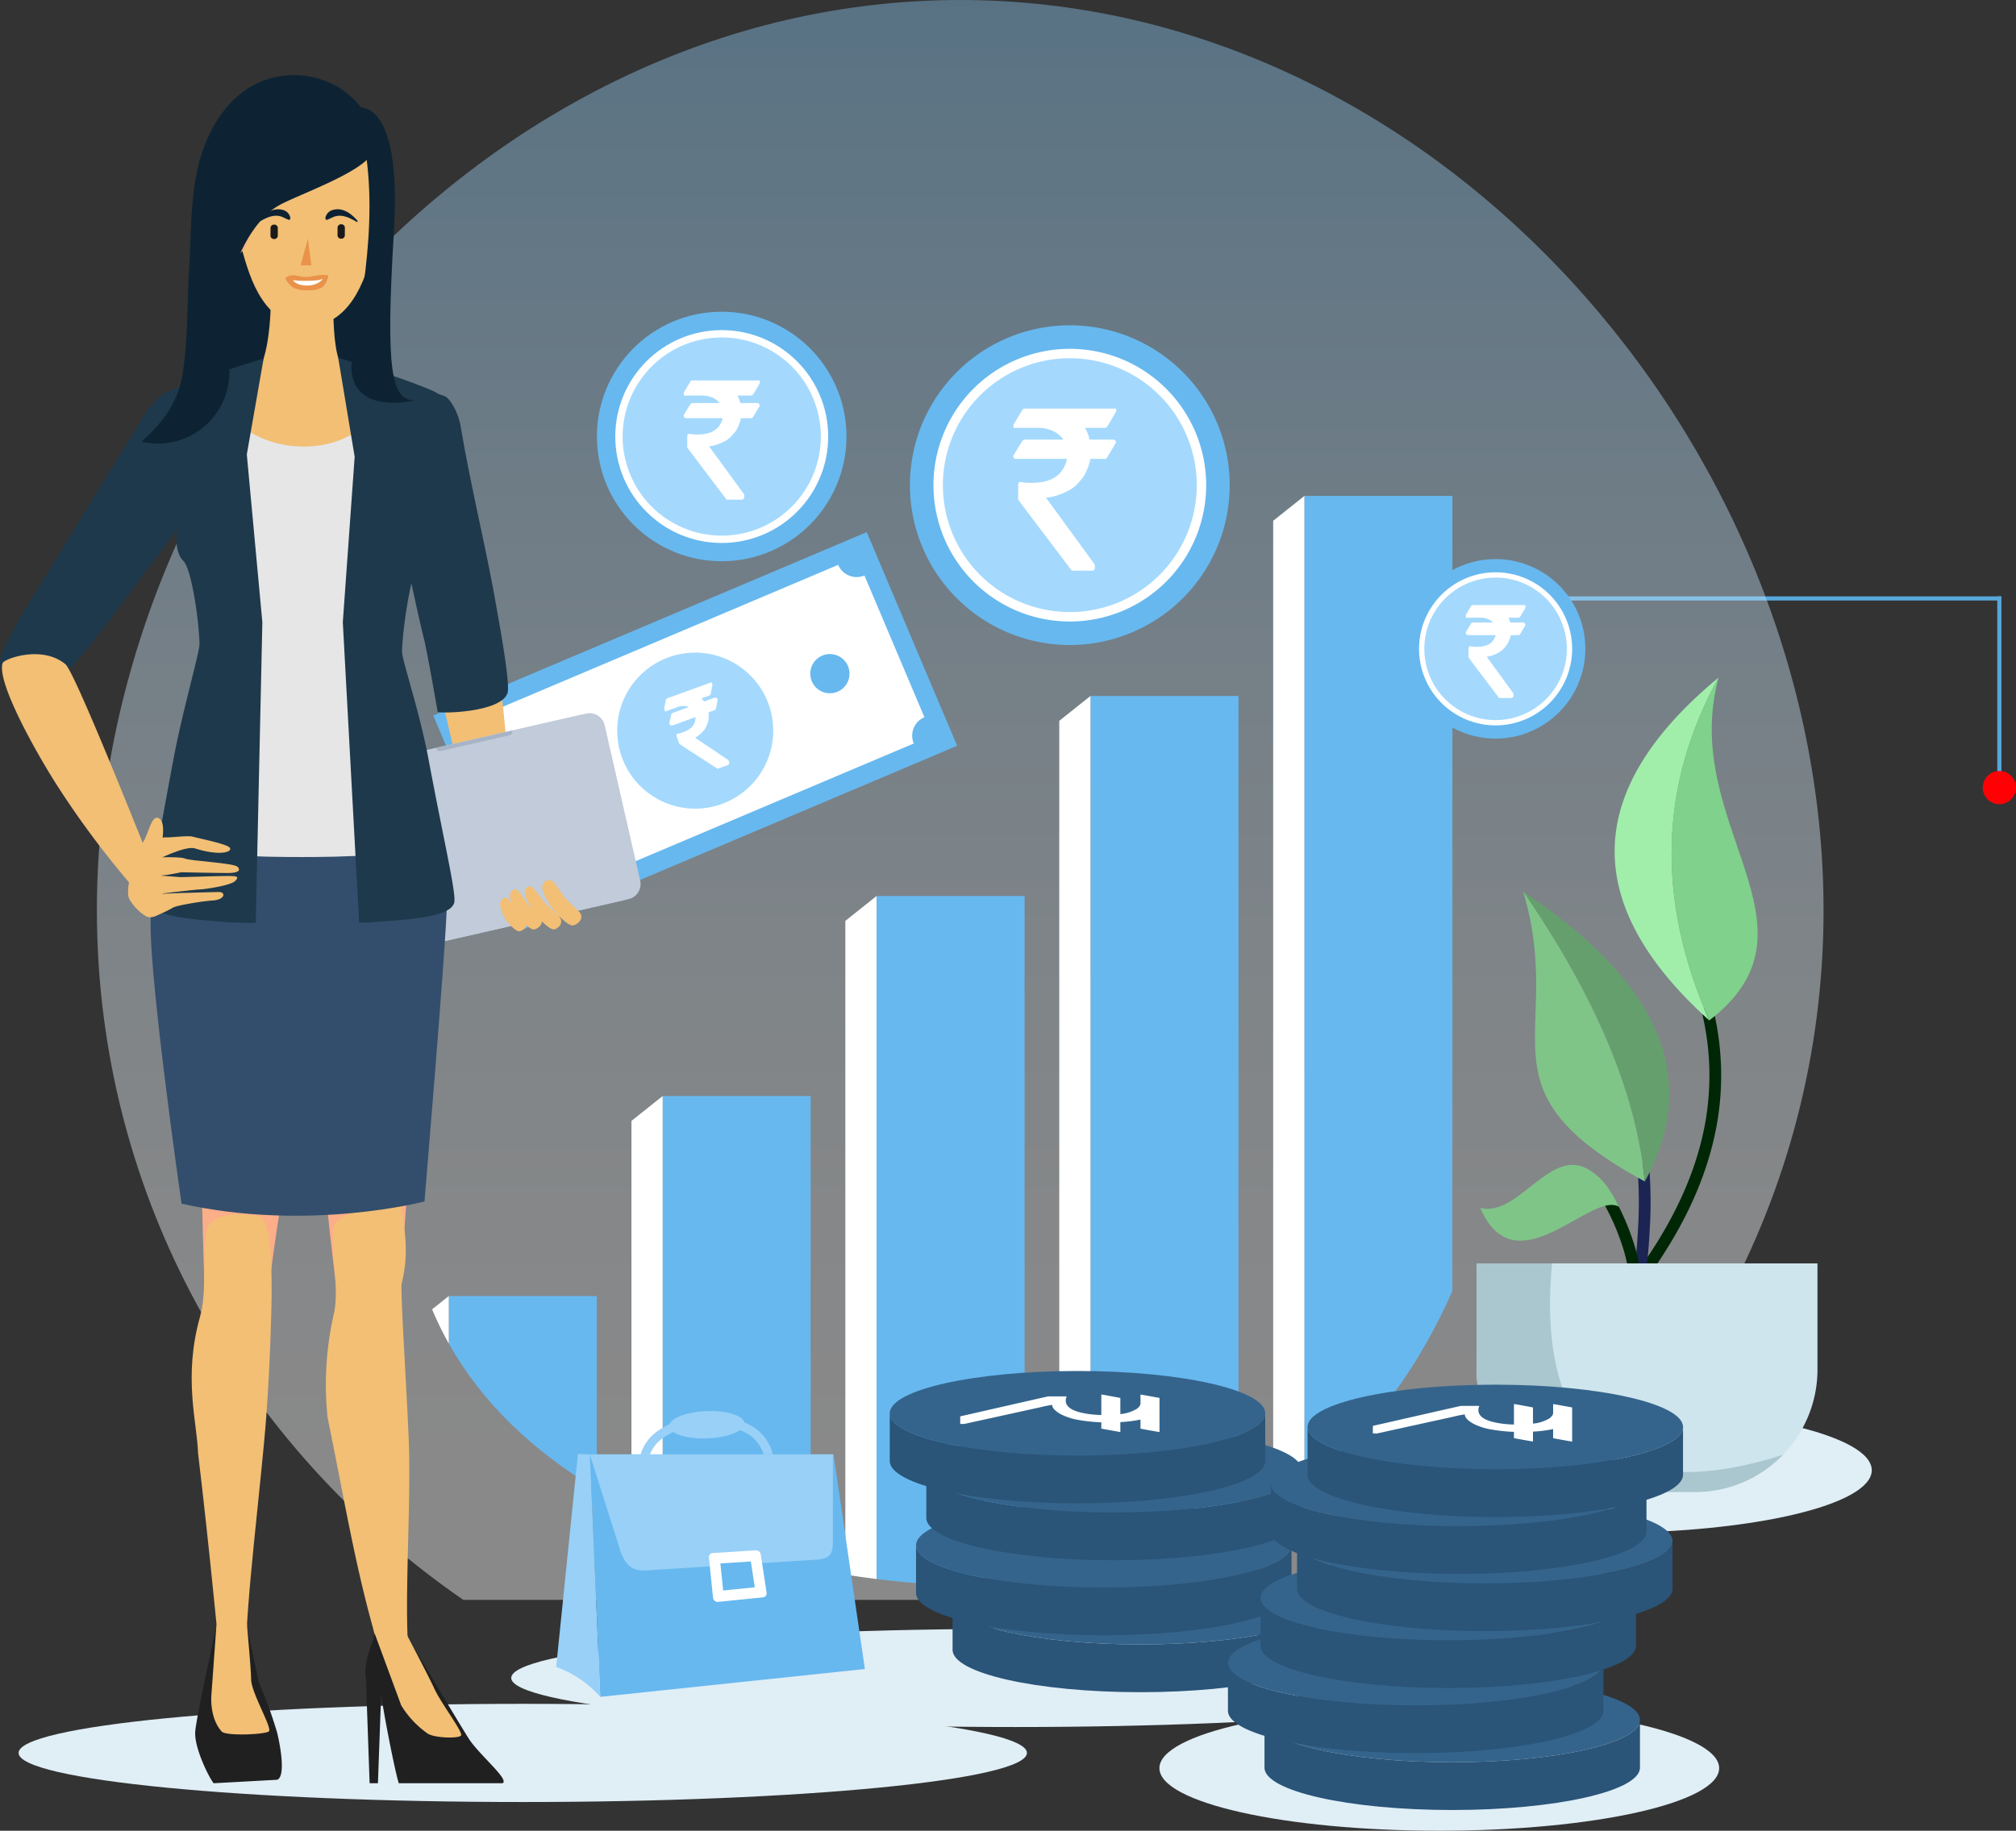 <svg xmlns="http://www.w3.org/2000/svg" xmlns:xlink="http://www.w3.org/1999/xlink" width="484.918" height="440.434" viewBox="0 0 484.918 440.434">
  <rect x="0" y="0" width="484.918" height="440.434" fill="#333333" stroke="none"/>
  <defs>
    <linearGradient id="linear-gradient" x1="0.5" y1="0.923" x2="0.5" y2="-0.187" gradientUnits="objectBoundingBox">
      <stop offset="0" stop-color="#fff"/>
      <stop offset="0.126" stop-color="#f8fbfe"/>
      <stop offset="0.305" stop-color="#e5f3fc"/>
      <stop offset="0.516" stop-color="#c6e4f9"/>
      <stop offset="0.752" stop-color="#9bd0f4"/>
      <stop offset="1" stop-color="#67b8ef"/>
    </linearGradient>
    <clipPath id="clip-path">
      <rect id="Rectangle_3314" data-name="Rectangle 3314" width="154.082" height="410.942" fill="none"/>
    </clipPath>
  </defs>
  <g id="banner05-img" transform="translate(-610.082 -239.527)">
    <line id="Line_149" data-name="Line 149" x2="105" transform="translate(986.5 383.5)" fill="none" stroke="#57a7da" stroke-width="1"/>
    <line id="Line_150" data-name="Line 150" y2="46" transform="translate(1091 383)" fill="none" stroke="#57a7da" stroke-width="1"/>
    <circle id="Ellipse_434" data-name="Ellipse 434" cx="4" cy="4" r="4" transform="translate(1087 425)" fill="#ff0005"/>
    <g id="Group_9382" data-name="Group 9382" transform="translate(-917.995 -96.758)">
      <g id="Group_9291" data-name="Group 9291" transform="translate(1551.382 336.285)">
        <path id="Path_19466" data-name="Path 19466" d="M374.262,517.889H613.339c53.284-36.733,88.123-97.309,88.123-165.874C701.462,239.951,608.489,133,493.8,133S286.139,239.951,286.139,352.015C286.139,420.58,320.978,481.156,374.262,517.889Z" transform="translate(-286.139 -133)" opacity="0.42" fill="url(#linear-gradient)"/>
      </g>
      <g id="Group_9293" data-name="Group 9293" transform="translate(1806.957 746.611)">
        <path id="Path_19532" data-name="Path 19532" d="M2242.844,1180.341c37.178,0,67.319,6.74,67.319,15.055s-30.14,15.053-67.319,15.053-67.32-6.74-67.32-15.053S2205.665,1180.341,2242.844,1180.341Z" transform="translate(-2175.525 -1180.341)" fill="#e0eef6" fill-rule="evenodd"/>
      </g>
      <g id="Group_9295" data-name="Group 9295" transform="translate(1651.047 728.151)">
        <path id="Path_19534" data-name="Path 19534" d="M1914.526,1135.081c66.975,0,121.269,5.287,121.269,11.81S1981.5,1158.7,1914.526,1158.7s-121.269-5.289-121.269-11.809S1847.552,1135.081,1914.526,1135.081Z" transform="translate(-1793.257 -1135.081)" fill="#e0eef6" fill-rule="evenodd"/>
      </g>
      <g id="Group_9296" data-name="Group 9296" transform="translate(1841.83 455.59)">
        <path id="Path_19535" data-name="Path 19535" d="M2261.027,466.8h35.6V658.071c-7.454,16.947-18.921,34.046-35.6,47.228Z" transform="translate(-2261.027 -466.8)" fill="#67b8ef" fill-rule="evenodd"/>
      </g>
      <g id="Group_9297" data-name="Group 9297" transform="translate(1834.32 455.59)">
        <path id="Path_19536" data-name="Path 19536" d="M2242.615,472.787l7.51-5.987V705.3q-3.591,2.839-7.51,5.419Z" transform="translate(-2242.615 -466.8)" fill="#fff" fill-rule="evenodd"/>
      </g>
      <g id="Group_9298" data-name="Group 9298" transform="translate(1790.378 503.714)">
        <path id="Path_19537" data-name="Path 19537" d="M2134.875,584.795h35.6v200.74a113.273,113.273,0,0,1-35.6,11.776Z" transform="translate(-2134.875 -584.795)" fill="#67b8ef" fill-rule="evenodd"/>
      </g>
      <g id="Group_9299" data-name="Group 9299" transform="translate(1782.867 503.714)">
        <path id="Path_19538" data-name="Path 19538" d="M2116.458,590.782l7.511-5.987V797.311q-3.672.588-7.511.981Z" transform="translate(-2116.458 -584.795)" fill="#fff" fill-rule="evenodd"/>
      </g>
      <g id="Group_9300" data-name="Group 9300" transform="translate(1738.924 551.84)">
        <path id="Path_19539" data-name="Path 19539" d="M2008.718,702.791h35.605V868.757c-2.079.087-4.182.146-6.33.146a237.646,237.646,0,0,1-29.275-1.785Z" transform="translate(-2008.718 -702.791)" fill="#67b8ef" fill-rule="evenodd"/>
      </g>
      <g id="Group_9301" data-name="Group 9301" transform="translate(1731.414 551.84)">
        <path id="Path_19540" data-name="Path 19540" d="M1990.3,708.778l7.511-5.987V867.117q-3.787-.469-7.511-1.062Z" transform="translate(-1990.303 -702.791)" fill="#fff" fill-rule="evenodd"/>
      </g>
      <g id="Group_9302" data-name="Group 9302" transform="translate(1687.472 599.964)">
        <path id="Path_19541" data-name="Path 19541" d="M1882.565,820.786h35.6V934.421a177.7,177.7,0,0,1-35.6-10.958Z" transform="translate(-1882.565 -820.786)" fill="#67b8ef" fill-rule="evenodd"/>
      </g>
      <g id="Group_9303" data-name="Group 9303" transform="translate(1679.961 599.964)">
        <path id="Path_19542" data-name="Path 19542" d="M1864.148,826.772l7.511-5.986V923.463q-3.843-1.664-7.511-3.506Z" transform="translate(-1864.148 -820.786)" fill="#fff" fill-rule="evenodd"/>
      </g>
      <g id="Group_9304" data-name="Group 9304" transform="translate(1636.019 648.09)">
        <path id="Path_19543" data-name="Path 19543" d="M1756.409,938.782h35.6v46.475c-15.327-9.136-27.634-20.872-35.6-35.064Z" transform="translate(-1756.409 -938.782)" fill="#67b8ef" fill-rule="evenodd"/>
      </g>
      <g id="Group_9305" data-name="Group 9305" transform="translate(1632.013 648.09)">
        <path id="Path_19544" data-name="Path 19544" d="M1746.587,941.974l4.006-3.192v11.411A78.649,78.649,0,0,1,1746.587,941.974Z" transform="translate(-1746.587 -938.782)" fill="#fff" fill-rule="evenodd"/>
      </g>
      <g id="Group_9306" data-name="Group 9306" transform="translate(1746.948 414.545)">
        <path id="Path_19545" data-name="Path 19545" d="M2066.849,366.164a38.457,38.457,0,1,1-38.458,38.457A38.457,38.457,0,0,1,2066.849,366.164Z" transform="translate(-2028.391 -366.164)" fill="#67b8ef" fill-rule="evenodd"/>
      </g>
      <g id="Group_9307" data-name="Group 9307" transform="translate(1752.609 420.206)">
        <path id="Path_19546" data-name="Path 19546" d="M2075.068,380.044a32.8,32.8,0,1,1-32.8,32.8A32.8,32.8,0,0,1,2075.068,380.044Z" transform="translate(-2042.271 -380.044)" fill="#fff" fill-rule="evenodd"/>
      </g>
      <g id="Group_9308" data-name="Group 9308" transform="translate(1754.872 422.469)">
        <path id="Path_19547" data-name="Path 19547" d="M2078.354,385.592a30.534,30.534,0,1,1-30.534,30.533A30.532,30.532,0,0,1,2078.354,385.592Z" transform="translate(-2047.819 -385.592)" fill="#a4d9fd" fill-rule="evenodd"/>
      </g>
      <g id="Group_9310" data-name="Group 9310" transform="translate(1669.995 409.625)">
        <circle id="Ellipse_439" data-name="Ellipse 439" cx="30.024" cy="30.024" r="30.024" transform="matrix(0.998, -0.057, 0.057, 0.998, 0, 3.415)" fill="#67b8ef"/>
      </g>
      <g id="Group_9311" data-name="Group 9311" transform="translate(1676.074 415.704)">
        <circle id="Ellipse_440" data-name="Ellipse 440" cx="25.604" cy="25.604" r="25.604" transform="translate(0 0)" fill="#fff"/>
      </g>
      <g id="Group_9312" data-name="Group 9312" transform="translate(1677.841 417.471)">
        <path id="Path_19549" data-name="Path 19549" d="M1882.787,373.338a23.838,23.838,0,1,1-23.837,23.837A23.838,23.838,0,0,1,1882.787,373.338Z" transform="translate(-1858.95 -373.338)" fill="#a4d9fd" fill-rule="evenodd"/>
      </g>
      <g id="Group_9314" data-name="Group 9314" transform="translate(1866.23 470.792)">
        <path id="Path_19551" data-name="Path 19551" d="M2342.443,504.074a21.59,21.59,0,1,1-21.59,21.59A21.591,21.591,0,0,1,2342.443,504.074Z" transform="translate(-2320.853 -504.074)" fill="#67b8ef" fill-rule="evenodd"/>
      </g>
      <g id="Group_9315" data-name="Group 9315" transform="translate(1869.408 473.97)">
        <path id="Path_19552" data-name="Path 19552" d="M2347.057,511.866a18.412,18.412,0,1,1-18.412,18.412A18.412,18.412,0,0,1,2347.057,511.866Z" transform="translate(-2328.645 -511.866)" fill="#fff" fill-rule="evenodd"/>
      </g>
      <g id="Group_9316" data-name="Group 9316" transform="translate(1870.677 475.24)">
        <path id="Path_19553" data-name="Path 19553" d="M2348.9,514.981a17.142,17.142,0,1,1-17.143,17.142A17.142,17.142,0,0,1,2348.9,514.981Z" transform="translate(-2331.757 -514.981)" fill="#a4d9fd" fill-rule="evenodd"/>
      </g>
      <g id="plant">
        <g id="Group_9476" data-name="Group 9476">
          <g id="Group_9294" data-name="Group 9294" transform="translate(1850.783 674.941)">
            <path id="Path_19533" data-name="Path 19533" d="M2346.738,1004.616c35.214,0,63.76,6.74,63.76,15.055s-28.546,15.055-63.76,15.055-63.759-6.74-63.759-15.055S2311.525,1004.616,2346.738,1004.616Z" transform="translate(-2282.979 -1004.616)" fill="#e0eef6" fill-rule="evenodd"/>
          </g>
          <g id="Group_9318" data-name="Group 9318" transform="translate(1921.295 578.431)">
            <path id="Path_19555" data-name="Path 19555" d="M2472.089,769.719a1.414,1.414,0,1,1,2.756-.631,67.408,67.408,0,0,1-.09,31.344c-2.569,10.762-7.841,21.89-16.335,33.493a1.414,1.414,0,0,1-2.281-1.673c8.268-11.293,13.39-22.082,15.871-32.474A64.661,64.661,0,0,0,2472.089,769.719Z" transform="translate(-2455.865 -767.989)" fill="#002705" fill-rule="evenodd"/>
          </g>
          <g id="Group_9319" data-name="Group 9319" transform="translate(1916.451 499.285)">
            <path id="Path_19556" data-name="Path 19556" d="M2466.746,656.433q-19.177-43.626,2.25-82.5Q2420.13,614.384,2466.746,656.433Z" transform="translate(-2443.987 -573.935)" fill="#a1eeab" fill-rule="evenodd"/>
          </g>
          <g id="Group_9320" data-name="Group 9320" transform="translate(1930.153 499.285)">
            <path id="Path_19557" data-name="Path 19557" d="M2488.889,573.935q-21.425,38.872-2.249,82.5C2516.04,633.855,2479.291,609.356,2488.889,573.935Z" transform="translate(-2477.583 -573.935)" fill="#80d18b" fill-rule="evenodd"/>
          </g>
          <g id="Group_9321" data-name="Group 9321" transform="translate(1920.542 616.317)">
            <path id="Path_19558" data-name="Path 19558" d="M2455.462,862.423a1.413,1.413,0,0,1,2.813-.264,104.451,104.451,0,0,1,.122,14.019,152.2,152.2,0,0,1-1.573,15.635,1.411,1.411,0,1,1-2.789-.434,149.593,149.593,0,0,0,1.539-15.334A101.333,101.333,0,0,0,2455.462,862.423Z" transform="translate(-2454.017 -860.879)" fill="#1b2452" fill-rule="evenodd"/>
          </g>
          <g id="Group_9322" data-name="Group 9322" transform="translate(1894.456 550.785)">
            <path id="Path_19559" data-name="Path 19559" d="M2419.308,769.954q20.3-36.909-29.25-69.748Q2416.25,738.219,2419.308,769.954Z" transform="translate(-2390.059 -700.206)" fill="#669f6e" fill-rule="evenodd"/>
          </g>
          <g id="Group_9323" data-name="Group 9323" transform="translate(1894.456 550.785)">
            <path id="Path_19560" data-name="Path 19560" d="M2419.308,769.954q-3.059-31.735-29.25-69.748C2400.422,734.725,2377.924,747.474,2419.308,769.954Z" transform="translate(-2390.059 -700.206)" fill="#7fc588" fill-rule="evenodd"/>
          </g>
          <g id="Group_9324" data-name="Group 9324" transform="translate(1912.669 621.994)">
            <path id="Path_19561" data-name="Path 19561" d="M2445.024,898.729a1.412,1.412,0,1,1-2.823.089,37.772,37.772,0,0,0-2.029-10.537,56.662,56.662,0,0,0-5.244-11.32,1.414,1.414,0,1,1,2.4-1.493,59.55,59.55,0,0,1,5.521,11.928A40.6,40.6,0,0,1,2445.024,898.729Z" transform="translate(-2434.714 -874.799)" fill="#002705" fill-rule="evenodd"/>
          </g>
          <g id="Group_9325" data-name="Group 9325" transform="translate(1884.13 616.531)">
            <path id="Path_19562" data-name="Path 19562" d="M2364.742,871.777c8.524,19.666,26.806-4.265,33.343-.292-1.95-4.442-4.695-7.616-7.775-9.226C2381.3,857.547,2373.822,873.965,2364.742,871.777Z" transform="translate(-2364.742 -861.405)" fill="#7fc588" fill-rule="evenodd"/>
          </g>
          <g id="Group_9326" data-name="Group 9326" transform="translate(1883.248 640.23)">
            <path id="Path_19563" data-name="Path 19563" d="M2444.574,919.51v25.62a29.464,29.464,0,0,1-29.377,29.378h-23.241a29.464,29.464,0,0,1-29.378-29.378V919.51Z" transform="translate(-2362.578 -919.51)" fill="#cee5ed" fill-rule="evenodd"/>
          </g>
        </g>
        <g id="Group_9327" data-name="Group 9327" transform="translate(1883.248 640.23)">
          <path id="Path_19564" data-name="Path 19564" d="M2436.267,965.554c-40.108,12.892-59.378-4.838-55.541-46.044h-18.148v25.62a29.464,29.464,0,0,0,29.378,29.378H2415.2A29.306,29.306,0,0,0,2436.267,965.554Z" transform="translate(-2362.578 -919.51)" fill="#aac6ce" fill-rule="evenodd"/>
        </g>
      </g>
      <g id="Group_9328" data-name="Group 9328" transform="translate(1632.295 464.305)">
        <rect id="Rectangle_3192" data-name="Rectangle 3192" width="113.212" height="55.809" transform="translate(0 44.12) rotate(-22.936)" fill="#67b8ef"/>
      </g>
      <g id="Group_9329" data-name="Group 9329" transform="translate(1640.167 472.177)">
        <path id="Path_19565" data-name="Path 19565" d="M1769.138,544.272l86.967-36.8a4.814,4.814,0,0,0,6.31,2.558l14.431,34.1a4.815,4.815,0,0,0-2.558,6.31l-86.967,36.8a4.814,4.814,0,0,0-6.309-2.558l-14.431-34.1A4.813,4.813,0,0,0,1769.138,544.272Z" transform="translate(-1766.58 -507.47)" fill="#fff" fill-rule="evenodd"/>
      </g>
      <g id="Group_9330" data-name="Group 9330" transform="translate(1676.526 493.289)">
        <path id="Path_19566" data-name="Path 19566" d="M1867.187,560.721a18.769,18.769,0,1,1-9.971,24.6A18.769,18.769,0,0,1,1867.187,560.721Z" transform="translate(-1855.728 -559.232)" fill="#a4d9fd" fill-rule="evenodd"/>
      </g>
      <g id="Group_9331" data-name="Group 9331" transform="translate(1658.188 493.637)">
        <path id="Path_19567" data-name="Path 19567" d="M1813.644,587.877a4.716,4.716,0,1,1-2.506,6.182,4.716,4.716,0,0,1,2.506-6.182Zm64.79-27.416a4.716,4.716,0,1,1-2.506,6.181A4.716,4.716,0,0,1,1878.434,560.461Z" transform="translate(-1810.764 -560.087)" fill="#67b8ef" fill-rule="evenodd"/>
      </g>
      <g id="Group_9333" data-name="Group 9333" transform="translate(1757.209 711.548)">
        <path id="Path_19569" data-name="Path 19569" d="M2098.7,1094.372c24.939,0,45.157,4.558,45.157,10.176s-20.218,10.179-45.157,10.179-45.156-4.557-45.156-10.179S2073.766,1094.372,2098.7,1094.372Z" transform="translate(-2053.548 -1094.372)" fill="#34648c" fill-rule="evenodd"/>
      </g>
      <g id="Group_9334" data-name="Group 9334" transform="translate(1750.889 679.802)">
        <path id="Path_19570" data-name="Path 19570" d="M2083.209,1016.536c24.94,0,45.157,4.559,45.157,10.178s-20.216,10.18-45.157,10.18-45.156-4.557-45.156-10.18S2058.27,1016.536,2083.209,1016.536Z" transform="translate(-2038.053 -1016.536)" fill="#34648c" fill-rule="evenodd"/>
      </g>
      <g id="Group_9335" data-name="Group 9335" transform="translate(1748.416 697.859)">
        <path id="Path_19571" data-name="Path 19571" d="M2077.147,1060.81c24.939,0,45.157,4.557,45.157,10.178s-20.218,10.177-45.157,10.177-45.156-4.557-45.156-10.177S2052.208,1060.81,2077.147,1060.81Z" transform="translate(-2031.991 -1060.81)" fill="#34648c" fill-rule="evenodd"/>
      </g>
      <g id="Group_9336" data-name="Group 9336" transform="translate(1742.096 666.114)">
        <path id="Path_19572" data-name="Path 19572" d="M2061.652,982.975c24.939,0,45.158,4.557,45.158,10.178s-20.219,10.179-45.158,10.179-45.157-4.557-45.157-10.179S2036.712,982.975,2061.652,982.975Z" transform="translate(-2016.495 -982.975)" fill="#34648c" fill-rule="evenodd"/>
      </g>
      <g id="Group_9337" data-name="Group 9337" transform="translate(1757.209 721.726)">
        <path id="Path_19573" data-name="Path 19573" d="M2098.7,1140.99c24.939,0,45.157-4.557,45.157-10.179v-11.485c0,5.62-20.218,10.178-45.157,10.178s-45.156-4.557-45.156-10.178v11.485C2053.548,1136.433,2073.766,1140.99,2098.7,1140.99Z" transform="translate(-2053.548 -1119.326)" fill="#2a5478" fill-rule="evenodd"/>
      </g>
      <g id="Group_9338" data-name="Group 9338" transform="translate(1750.889 689.98)">
        <path id="Path_19574" data-name="Path 19574" d="M2083.209,1063.154c24.94,0,45.157-4.558,45.157-10.178V1041.49c0,5.622-20.216,10.18-45.157,10.18s-45.156-4.557-45.156-10.18v11.486C2038.053,1058.6,2058.27,1063.154,2083.209,1063.154Z" transform="translate(-2038.053 -1041.49)" fill="#2a5478" fill-rule="evenodd"/>
      </g>
      <g id="Group_9339" data-name="Group 9339" transform="translate(1748.416 708.038)">
        <path id="Path_19575" data-name="Path 19575" d="M2077.147,1107.43c24.939,0,45.157-4.557,45.157-10.179v-11.484c0,5.621-20.218,10.178-45.157,10.178s-45.156-4.557-45.156-10.178v11.484C2031.991,1102.873,2052.208,1107.43,2077.147,1107.43Z" transform="translate(-2031.991 -1085.766)" fill="#2a5478" fill-rule="evenodd"/>
      </g>
      <g id="Group_9340" data-name="Group 9340" transform="translate(1742.096 676.292)">
        <path id="Path_19576" data-name="Path 19576" d="M2061.652,1029.594c24.939,0,45.158-4.557,45.158-10.178V1007.93c0,5.622-20.219,10.179-45.158,10.179s-45.157-4.557-45.157-10.179v11.486C2016.495,1025.037,2036.712,1029.594,2061.652,1029.594Z" transform="translate(-2016.495 -1007.93)" fill="#2a5478" fill-rule="evenodd"/>
      </g>
      <g id="Group_9341" data-name="Group 9341" transform="translate(1832.235 739.892)">
        <path id="Path_19577" data-name="Path 19577" d="M2282.659,1163.867c24.938,0,45.154,4.557,45.154,10.178s-20.217,10.179-45.154,10.179-45.157-4.557-45.157-10.179S2257.719,1163.867,2282.659,1163.867Z" transform="translate(-2237.502 -1163.867)" fill="#34648c" fill-rule="evenodd"/>
      </g>
      <g id="Group_9342" data-name="Group 9342" transform="translate(1831.273 710.547)">
        <path id="Path_19578" data-name="Path 19578" d="M2280.3,1091.918c-24.939,0-45.157,4.556-45.157,10.177s20.218,10.179,45.157,10.179,45.157-4.557,45.157-10.179S2305.24,1091.918,2280.3,1091.918Z" transform="translate(-2235.143 -1091.918)" fill="#34648c" fill-rule="evenodd"/>
      </g>
      <g id="Group_9343" data-name="Group 9343" transform="translate(1833.799 683.094)">
        <path id="Path_19579" data-name="Path 19579" d="M2286.492,1024.607c-24.937,0-45.156,4.559-45.156,10.179s20.218,10.178,45.156,10.178,45.157-4.557,45.157-10.178S2311.432,1024.607,2286.492,1024.607Z" transform="translate(-2241.336 -1024.607)" fill="#34648c" fill-rule="evenodd"/>
      </g>
      <g id="Group_9344" data-name="Group 9344" transform="translate(1823.441 726.204)">
        <path id="Path_19580" data-name="Path 19580" d="M2261.1,1130.306c24.939,0,45.156,4.557,45.156,10.179s-20.217,10.179-45.156,10.179-45.158-4.56-45.158-10.179S2236.159,1130.306,2261.1,1130.306Z" transform="translate(-2215.941 -1130.306)" fill="#34648c" fill-rule="evenodd"/>
      </g>
      <g id="Group_9345" data-name="Group 9345" transform="translate(1840.066 696.859)">
        <path id="Path_19581" data-name="Path 19581" d="M2301.858,1058.356c-24.938,0-45.156,4.557-45.156,10.177s20.217,10.179,45.156,10.179,45.157-4.557,45.157-10.179S2326.8,1058.356,2301.858,1058.356Z" transform="translate(-2256.703 -1058.356)" fill="#34648c" fill-rule="evenodd"/>
      </g>
      <g id="Group_9346" data-name="Group 9346" transform="translate(1842.593 669.407)">
        <path id="Path_19582" data-name="Path 19582" d="M2308.051,991.05c-24.937,0-45.154,4.557-45.154,10.177s20.217,10.178,45.154,10.178,45.157-4.557,45.157-10.178S2332.992,991.05,2308.051,991.05Z" transform="translate(-2262.897 -991.05)" fill="#34648c" fill-rule="evenodd"/>
      </g>
      <g id="Group_9347" data-name="Group 9347" transform="translate(1832.235 750.071)">
        <path id="Path_19583" data-name="Path 19583" d="M2282.659,1210.488c24.938,0,45.154-4.557,45.154-10.178v-11.484c0,5.619-20.217,10.178-45.154,10.178s-45.157-4.558-45.157-10.178v11.484C2237.5,1205.93,2257.719,1210.488,2282.659,1210.488Z" transform="translate(-2237.502 -1188.825)" fill="#2a5478" fill-rule="evenodd"/>
      </g>
      <g id="Group_9348" data-name="Group 9348" transform="translate(1831.275 720.723)">
        <path id="Path_19584" data-name="Path 19584" d="M2280.3,1138.534c-24.939,0-45.156-4.557-45.156-10.179v-11.486c0,5.622,20.217,10.179,45.156,10.179s45.157-4.557,45.157-10.179v11.486C2325.46,1133.977,2305.242,1138.534,2280.3,1138.534Z" transform="translate(-2235.147 -1116.869)" fill="#2a5478" fill-rule="evenodd"/>
      </g>
      <g id="Group_9349" data-name="Group 9349" transform="translate(1833.799 693.273)">
        <path id="Path_19585" data-name="Path 19585" d="M2286.492,1071.229c-24.937,0-45.156-4.557-45.156-10.179v-11.485c0,5.621,20.218,10.178,45.156,10.178s45.157-4.557,45.157-10.178v11.485C2331.649,1066.672,2311.432,1071.229,2286.492,1071.229Z" transform="translate(-2241.336 -1049.565)" fill="#2a5478" fill-rule="evenodd"/>
      </g>
      <g id="Group_9350" data-name="Group 9350" transform="translate(1823.443 736.383)">
        <path id="Path_19586" data-name="Path 19586" d="M2261.1,1176.926c24.939,0,45.156-4.557,45.156-10.178v-11.484c0,5.621-20.216,10.178-45.156,10.178s-45.156-4.557-45.156-10.178v11.484C2215.945,1172.369,2236.162,1176.926,2261.1,1176.926Z" transform="translate(-2215.945 -1155.264)" fill="#2a5478" fill-rule="evenodd"/>
      </g>
      <g id="Group_9351" data-name="Group 9351" transform="translate(1840.066 707.036)">
        <path id="Path_19587" data-name="Path 19587" d="M2301.858,1104.975c-24.938,0-45.156-4.557-45.156-10.179V1083.31c0,5.621,20.217,10.178,45.156,10.178s45.157-4.557,45.157-10.178V1094.8C2347.016,1100.417,2326.8,1104.975,2301.858,1104.975Z" transform="translate(-2256.703 -1083.31)" fill="#2a5478" fill-rule="evenodd"/>
      </g>
      <g id="Group_9352" data-name="Group 9352" transform="translate(1842.593 679.585)">
        <path id="Path_19588" data-name="Path 19588" d="M2308.052,1037.668c-24.939,0-45.156-4.557-45.156-10.179V1016c0,5.621,20.217,10.178,45.156,10.178s45.156-4.557,45.156-10.178v11.485C2353.208,1033.111,2332.992,1037.668,2308.052,1037.668Z" transform="translate(-2262.897 -1016.004)" fill="#2a5478" fill-rule="evenodd"/>
      </g>
      <g id="Group_9353" data-name="Group 9353" transform="translate(1761.485 669.871)">
        <g id="Path_19926" data-name="Path 19926" transform="matrix(0.94, -0.342, 0.342, 0.94, -63.249, -131.533)" fill="#fff">
          <path d="M 10.749 -15.481 L 8.398 -15.481 L 8.274 -15.481 L 8.199 -15.58 C 6.092 -18.361 4.49 -20.479 3.437 -21.876 C 2.91 -22.574 2.509 -23.108 2.246 -23.46 C 1.799 -24.058 1.799 -24.058 1.799 -24.151 L 1.799 -25.851 L 1.799 -25.9 L 1.817 -25.944 L 1.844 -26.011 L 1.918 -26.197 L 2.117 -26.164 C 2.474 -26.105 2.902 -26.075 3.391 -26.075 C 5.656 -26.075 7.025 -26.875 7.576 -28.521 C 7.628 -28.671 7.663 -28.822 7.681 -28.975 L 1.518 -28.975 C 1.342 -28.975 1.215 -29.108 1.215 -29.291 L 1.215 -29.361 L 1.251 -29.421 C 1.604 -30.003 1.875 -30.447 2.056 -30.738 C 2.147 -30.885 2.218 -30.997 2.266 -31.071 C 2.351 -31.201 2.412 -31.295 2.554 -31.295 L 7.262 -31.295 C 6.963 -31.753 6.498 -32.126 5.873 -32.407 C 5.305 -32.615 4.791 -32.72 4.347 -32.72 L 1.491 -32.72 L 1.241 -32.72 L 1.241 -32.97 L 1.241 -33.037 L 1.241 -33.105 L 1.276 -33.164 C 1.62 -33.746 1.884 -34.19 2.061 -34.481 C 2.15 -34.628 2.219 -34.74 2.267 -34.815 C 2.35 -34.946 2.41 -35.04 2.554 -35.04 L 13.379 -35.04 L 13.629 -35.04 L 13.629 -34.79 L 13.629 -34.763 L 13.629 -34.697 L 13.596 -34.639 C 12.619 -32.931 12.518 -32.839 12.457 -32.785 L 12.385 -32.72 L 12.289 -32.72 L 9.873 -32.72 C 10.119 -32.299 10.303 -31.822 10.421 -31.295 L 13.299 -31.295 L 13.33 -31.295 L 13.36 -31.287 C 13.507 -31.25 13.602 -31.134 13.602 -30.991 L 13.602 -30.923 L 13.567 -30.864 C 12.494 -29.048 12.492 -29.047 12.401 -29.001 L 12.349 -28.975 L 12.289 -28.975 L 10.52 -28.975 C 10.433 -28.395 10.178 -27.708 9.761 -26.929 L 9.752 -26.913 L 9.742 -26.899 C 9.084 -26.001 8.473 -25.428 7.872 -25.15 C 6.941 -24.646 6.031 -24.357 5.159 -24.289 C 5.256 -24.146 5.412 -23.929 5.662 -23.598 L 11.004 -16.276 L 11.052 -16.211 L 11.052 -16.129 L 11.052 -15.784 C 11.052 -15.611 10.922 -15.481 10.749 -15.481 Z" stroke="none"/>
          <path d="M 2.554 -34.79 C 2.536 -34.79 2.182 -34.206 1.491 -33.037 L 1.491 -32.97 L 4.347 -32.97 C 4.825 -32.97 5.365 -32.86 5.967 -32.638 C 6.8 -32.266 7.366 -31.744 7.667 -31.071 L 7.667 -31.045 L 2.554 -31.045 C 2.536 -31.045 2.173 -30.46 1.465 -29.291 C 1.465 -29.247 1.483 -29.225 1.518 -29.225 L 7.946 -29.225 C 7.946 -28.959 7.902 -28.698 7.814 -28.441 C 7.229 -26.697 5.755 -25.825 3.391 -25.825 C 2.886 -25.825 2.448 -25.856 2.076 -25.918 L 2.049 -25.851 L 2.049 -24.151 C 2.049 -24.125 4.165 -21.318 8.398 -15.731 L 10.749 -15.731 C 10.784 -15.731 10.802 -15.748 10.802 -15.784 L 10.802 -16.129 L 5.463 -23.447 C 4.993 -24.067 4.759 -24.417 4.759 -24.497 L 4.759 -24.523 C 5.715 -24.523 6.716 -24.807 7.76 -25.373 C 8.318 -25.63 8.911 -26.188 9.54 -27.047 C 10.001 -27.906 10.253 -28.632 10.297 -29.225 L 12.289 -29.225 C 12.307 -29.234 12.661 -29.823 13.352 -30.991 C 13.352 -31.018 13.334 -31.036 13.299 -31.045 L 10.218 -31.045 C 10.076 -31.797 9.806 -32.439 9.407 -32.97 L 12.289 -32.97 C 12.378 -33.05 12.741 -33.648 13.379 -34.763 L 13.379 -34.79 L 2.554 -34.79 M 2.554 -35.29 L 13.879 -35.29 L 13.879 -34.631 L 13.813 -34.515 C 12.817 -32.772 12.71 -32.676 12.624 -32.599 L 12.481 -32.47 L 10.286 -32.47 C 10.422 -32.182 10.533 -31.873 10.618 -31.545 L 13.361 -31.545 L 13.42 -31.53 C 13.679 -31.465 13.852 -31.249 13.852 -30.991 L 13.852 -30.855 L 13.783 -30.737 C 13.438 -30.154 13.174 -29.71 12.997 -29.416 C 12.669 -28.871 12.656 -28.849 12.513 -28.778 L 12.408 -28.725 L 10.73 -28.725 C 10.616 -28.165 10.369 -27.534 9.981 -26.811 L 9.964 -26.78 L 9.944 -26.751 C 9.263 -25.822 8.622 -25.224 7.985 -24.926 C 7.176 -24.489 6.379 -24.209 5.607 -24.09 C 5.678 -23.993 5.762 -23.881 5.861 -23.749 L 5.867 -23.742 L 11.302 -16.292 L 11.302 -15.784 C 11.302 -15.474 11.059 -15.231 10.749 -15.231 L 8.149 -15.231 L 7.999 -15.429 C 5.893 -18.21 4.291 -20.328 3.237 -21.725 C 2.71 -22.424 2.309 -22.958 2.045 -23.311 C 1.549 -23.975 1.549 -23.975 1.549 -24.151 L 1.549 -25.948 L 1.761 -26.477 L 2.158 -26.411 C 2.501 -26.354 2.916 -26.325 3.391 -26.325 C 5.535 -26.325 6.826 -27.069 7.339 -28.6 C 7.354 -28.642 7.367 -28.683 7.378 -28.725 L 1.518 -28.725 C 1.208 -28.725 0.965 -28.974 0.965 -29.291 L 0.965 -29.431 L 1.037 -29.551 C 1.391 -30.134 1.662 -30.578 1.844 -30.87 C 1.937 -31.021 2.007 -31.131 2.057 -31.208 C 2.15 -31.35 2.276 -31.545 2.554 -31.545 L 6.737 -31.545 C 6.489 -31.789 6.171 -31.998 5.779 -32.175 C 5.241 -32.371 4.76 -32.47 4.347 -32.47 L 0.991 -32.47 L 0.991 -33.174 L 1.061 -33.291 C 1.406 -33.874 1.67 -34.318 1.847 -34.611 C 1.939 -34.762 2.007 -34.872 2.056 -34.949 C 2.147 -35.093 2.273 -35.29 2.554 -35.29 Z" stroke="none" fill="#fff"/>
        </g>
      </g>
      <g id="Group_9355" data-name="Group 9355" transform="translate(1669.951 686.172)">
        <path id="Path_19591" data-name="Path 19591" d="M1839.606,1032.154l2.512,58.341,63.645-6.7-7.537-51.641Z" transform="translate(-1839.606 -1032.154)" fill="#67b8ef" fill-rule="evenodd"/>
      </g>
      <g id="Group_9356" data-name="Group 9356" transform="translate(1661.855 686.101)">
        <path id="Path_19592" data-name="Path 19592" d="M1819.756,1083.2a25.49,25.49,0,0,1,10.608,7.188l-2.512-58.341-2.862-.071Z" transform="translate(-1819.756 -1031.98)" fill="#98d0f7" fill-rule="evenodd"/>
      </g>
      <g id="Group_9357" data-name="Group 9357" transform="translate(1669.951 686.172)">
        <path id="Path_19593" data-name="Path 19593" d="M1839.606,1032.154l7.4,23.4c1.064,2.594,2.156,4.864,6.469,4.507l40.844-2.589c3.641-.23,3.729-2.073,3.759-4.565v-20.758Z" transform="translate(-1839.606 -1032.154)" fill="#98d0f7" fill-rule="evenodd"/>
      </g>
      <g id="Group_9358" data-name="Group 9358" transform="translate(1698.594 709.256)">
        <path id="Path_19594" data-name="Path 19594" d="M1910.675,1089.426l10.389-.671a1.168,1.168,0,0,1,1.23.933l1.413,9.226a.97.97,0,0,1-.834,1.151l-10.808,1.093a1.131,1.131,0,0,1-1.23-.934l-.994-9.648A.967.967,0,0,1,1910.675,1089.426Z" transform="translate(-1909.834 -1088.752)" fill="#fff" fill-rule="evenodd"/>
      </g>
      <g id="Group_9359" data-name="Group 9359" transform="translate(1701.355 711.94)">
        <path id="Path_19595" data-name="Path 19595" d="M1916.6,1095.806l.67,6.51,7.615-.77-.952-6.213Z" transform="translate(-1916.603 -1095.333)" fill="#67b8ef" fill-rule="evenodd"/>
      </g>
      <g id="Group_9360" data-name="Group 9360" transform="translate(1682.16 675.753)">
        <path id="Path_19596" data-name="Path 19596" d="M1869.541,1017.027a10.622,10.622,0,0,1,4.138-5.626,16.525,16.525,0,0,1,2.868-1.665c.615-1.593,4.306-2.936,8.815-3.109,4.776-.183,8.736,1.012,9.126,2.7.3.13.6.268.882.416a10.724,10.724,0,0,1,5.966,7.28h-2.2a8.84,8.84,0,0,0-4.727-5.4c-.307-.158-.625-.3-.95-.441-1.5,1.071-4.439,1.869-7.847,2-3.57.137-6.685-.5-8.192-1.532a14.322,14.322,0,0,0-2.5,1.453,8.76,8.76,0,0,0-3.128,3.924Z" transform="translate(-1869.541 -1006.609)" fill="#98d0f7" fill-rule="evenodd"/>
      </g>
      <path id="Path_19925" data-name="Path 19925" d="M2.289-34.79h8.194v.067q-.724,4.209-.824,4.51H7.477a30.087,30.087,0,0,1,.613,4.844h2.333a.17.17,0,0,1,.04.134q-.784,4.409-.8,4.443H8.151a41.151,41.151,0,0,1-.573,5.478,14.971,14.971,0,0,1-1.347,4.209Q5.044-8.969,3.958-8.969V-8.9a25.825,25.825,0,0,0,.533,2.639L8.533,12.143v.869q0,.134-.04.134H6.713Q1.907-7.933,1.907-8.033v-4.276l.02-.167a2.023,2.023,0,0,0,1,.234q2.685,0,3.348-6.581a19.08,19.08,0,0,0,.1-1.971H1.505q-.04,0-.04-.167.8-4.409.824-4.409H6.16v-.067a9.3,9.3,0,0,0-1.287-3.942q-.684-.835-1.227-.835H1.485v-.167Q2.269-34.79,2.289-34.79Z" transform="translate(1772.189 670.318) rotate(90)" fill="#fff"/>
      <g id="Path_19922" data-name="Path 19922" transform="translate(1691.563 463.099)" fill="#fff">
        <path d="M 14.947 -6.862 L 11.533 -6.862 L 11.409 -6.862 L 11.334 -6.961 C 8.275 -10.999 5.948 -14.075 4.419 -16.104 C 3.654 -17.119 3.072 -17.893 2.689 -18.405 C 2.064 -19.243 2.064 -19.243 2.064 -19.341 L 2.064 -21.809 L 2.064 -21.858 L 2.081 -21.902 L 2.12 -21.999 L 2.195 -22.185 L 2.393 -22.152 C 2.917 -22.065 3.546 -22.021 4.262 -22.021 C 7.606 -22.021 9.629 -23.208 10.447 -25.65 C 10.539 -25.916 10.596 -26.186 10.617 -26.458 L 1.542 -26.458 C 1.379 -26.458 1.215 -26.577 1.215 -26.805 L 1.215 -26.875 L 1.251 -26.934 C 1.763 -27.78 2.157 -28.423 2.419 -28.846 C 2.552 -29.059 2.654 -29.221 2.724 -29.328 C 2.846 -29.515 2.901 -29.601 3.046 -29.601 L 10.085 -29.601 C 9.646 -30.367 8.916 -30.982 7.909 -31.434 C 7.07 -31.742 6.31 -31.898 5.65 -31.898 L 1.503 -31.898 L 1.253 -31.898 L 1.253 -32.148 L 1.253 -32.244 L 1.253 -32.312 L 1.288 -32.371 C 1.788 -33.217 2.171 -33.86 2.428 -34.283 C 2.557 -34.496 2.656 -34.658 2.725 -34.765 C 2.841 -34.948 2.9 -35.04 3.046 -35.04 L 18.766 -35.04 L 19.016 -35.04 L 19.016 -34.79 L 19.016 -34.751 L 19.016 -34.685 L 18.983 -34.627 C 17.574 -32.162 17.424 -32.027 17.352 -31.962 L 17.28 -31.898 L 17.184 -31.898 L 13.474 -31.898 C 13.893 -31.232 14.197 -30.463 14.38 -29.601 L 18.65 -29.601 L 18.681 -29.601 L 18.711 -29.593 C 18.873 -29.553 18.977 -29.427 18.977 -29.274 L 18.977 -29.205 L 18.943 -29.147 C 17.401 -26.537 17.389 -26.531 17.296 -26.485 L 17.243 -26.458 L 17.184 -26.458 L 14.517 -26.458 C 14.407 -25.61 14.036 -24.592 13.412 -23.427 L 13.404 -23.412 L 13.394 -23.398 C 12.462 -22.125 11.563 -21.282 10.719 -20.891 C 9.311 -20.129 7.937 -19.709 6.628 -19.641 C 6.754 -19.443 6.999 -19.091 7.47 -18.469 L 15.226 -7.838 L 15.274 -7.772 L 15.274 -7.691 L 15.274 -7.189 C 15.274 -7 15.137 -6.862 14.947 -6.862 Z" stroke="none"/>
        <path d="M 3.046 -34.79 C 3.021 -34.79 2.506 -33.941 1.503 -32.244 L 1.503 -32.148 L 5.65 -32.148 C 6.345 -32.148 7.129 -31.987 8.003 -31.665 C 9.212 -31.125 10.035 -30.367 10.472 -29.389 L 10.472 -29.351 L 3.046 -29.351 C 3.021 -29.351 2.494 -28.502 1.465 -26.805 C 1.465 -26.741 1.491 -26.708 1.542 -26.708 L 10.877 -26.708 C 10.877 -26.323 10.813 -25.943 10.684 -25.57 C 9.836 -23.037 7.695 -21.771 4.262 -21.771 C 3.529 -21.771 2.892 -21.816 2.352 -21.906 L 2.314 -21.809 L 2.314 -19.341 C 2.314 -19.302 5.387 -15.226 11.533 -7.112 L 14.947 -7.112 C 14.998 -7.112 15.024 -7.138 15.024 -7.189 L 15.024 -7.691 L 7.27 -18.318 C 6.589 -19.218 6.248 -19.726 6.248 -19.842 L 6.248 -19.881 C 7.637 -19.881 9.09 -20.292 10.607 -21.115 C 11.417 -21.488 12.279 -22.298 13.192 -23.545 C 13.86 -24.793 14.227 -25.847 14.291 -26.708 L 17.184 -26.708 C 17.21 -26.721 17.724 -27.576 18.727 -29.274 C 18.727 -29.312 18.702 -29.338 18.65 -29.351 L 14.175 -29.351 C 13.97 -30.444 13.578 -31.376 12.999 -32.148 L 17.184 -32.148 C 17.313 -32.263 17.84 -33.131 18.766 -34.751 L 18.766 -34.79 L 3.046 -34.79 M 3.046 -35.29 L 19.266 -35.29 L 19.266 -34.619 L 19.2 -34.503 C 17.772 -32.003 17.619 -31.867 17.519 -31.776 L 17.376 -31.648 L 13.909 -31.648 C 14.2 -31.105 14.425 -30.504 14.58 -29.851 L 18.712 -29.851 L 18.772 -29.836 C 19.044 -29.768 19.227 -29.542 19.227 -29.274 L 19.227 -29.137 L 19.158 -29.019 C 18.658 -28.174 18.275 -27.528 18.018 -27.102 C 17.557 -26.336 17.557 -26.336 17.408 -26.261 L 17.302 -26.208 L 14.733 -26.208 C 14.59 -25.374 14.228 -24.42 13.632 -23.309 L 13.616 -23.278 L 13.595 -23.25 C 12.628 -21.928 11.724 -21.083 10.832 -20.668 C 9.547 -19.973 8.288 -19.557 7.076 -19.426 C 7.213 -19.232 7.404 -18.97 7.669 -18.62 L 7.674 -18.613 L 15.524 -7.854 L 15.524 -7.189 C 15.524 -6.86 15.276 -6.612 14.947 -6.612 L 11.285 -6.612 L 11.135 -6.81 C 8.075 -10.848 5.749 -13.925 4.219 -15.953 C 3.454 -16.968 2.872 -17.743 2.489 -18.255 C 1.814 -19.16 1.814 -19.16 1.814 -19.341 L 1.814 -21.906 L 2.037 -22.465 L 2.434 -22.399 C 2.945 -22.314 3.56 -22.271 4.262 -22.271 C 7.485 -22.271 9.431 -23.402 10.21 -25.729 C 10.265 -25.888 10.306 -26.048 10.334 -26.208 L 1.542 -26.208 C 1.213 -26.208 0.965 -26.465 0.965 -26.805 L 0.965 -26.945 L 1.037 -27.064 C 1.55 -27.91 1.944 -28.554 2.207 -28.978 C 2.34 -29.192 2.443 -29.356 2.514 -29.465 C 2.644 -29.663 2.766 -29.851 3.046 -29.851 L 9.622 -29.851 C 9.206 -30.399 8.609 -30.845 7.815 -31.202 C 7.006 -31.498 6.278 -31.648 5.65 -31.648 L 1.003 -31.648 L 1.003 -32.381 L 1.073 -32.498 C 1.573 -33.345 1.957 -33.989 2.214 -34.413 C 2.344 -34.627 2.445 -34.791 2.514 -34.899 C 2.642 -35.1 2.762 -35.29 3.046 -35.29 Z" stroke="none" fill="#fff"/>
      </g>
      <g id="Path_19923" data-name="Path 19923" transform="translate(1770.845 469.881)" fill="#fff">
        <path d="M 19.965 3.439 L 15.28 3.439 L 15.156 3.439 L 15.081 3.34 C 10.884 -2.201 7.691 -6.422 5.592 -9.205 C 4.543 -10.597 3.745 -11.66 3.22 -12.362 C 2.379 -13.488 2.379 -13.488 2.379 -13.59 L 2.379 -16.978 L 2.379 -17.026 L 2.397 -17.071 L 2.45 -17.203 L 2.525 -17.39 L 2.723 -17.357 C 3.447 -17.236 4.315 -17.175 5.302 -17.175 C 9.936 -17.175 12.742 -18.825 13.879 -22.219 C 14.018 -22.623 14.1 -23.036 14.123 -23.451 L 1.571 -23.451 C 1.399 -23.451 1.215 -23.57 1.215 -23.833 L 1.215 -23.903 L 1.251 -23.963 C 1.954 -25.122 2.493 -26.005 2.854 -26.585 C 3.035 -26.876 3.175 -27.098 3.27 -27.245 C 3.432 -27.493 3.486 -27.577 3.635 -27.577 L 13.45 -27.577 C 12.849 -28.711 11.805 -29.616 10.343 -30.271 C 9.179 -30.698 8.125 -30.914 7.208 -30.914 L 1.518 -30.914 L 1.268 -30.914 L 1.268 -31.164 L 1.268 -31.296 L 1.268 -31.365 L 1.303 -31.424 C 1.988 -32.584 2.514 -33.466 2.865 -34.046 C 3.042 -34.338 3.179 -34.56 3.272 -34.706 C 3.431 -34.956 3.485 -35.04 3.635 -35.04 L 25.205 -35.04 L 25.455 -35.04 L 25.455 -34.79 L 25.455 -34.737 L 25.455 -34.671 L 25.422 -34.613 C 23.497 -31.243 23.29 -31.058 23.202 -30.978 L 23.131 -30.914 L 23.035 -30.914 L 17.773 -30.914 C 18.402 -29.96 18.851 -28.84 19.112 -27.577 L 25.046 -27.577 L 25.077 -27.577 L 25.107 -27.569 C 25.325 -27.515 25.402 -27.353 25.402 -27.221 L 25.402 -27.152 L 25.367 -27.093 C 24.682 -25.934 24.156 -25.049 23.805 -24.465 C 23.238 -23.523 23.23 -23.518 23.147 -23.477 L 23.094 -23.451 L 23.035 -23.451 L 19.292 -23.451 C 19.157 -22.282 18.648 -20.868 17.777 -19.242 L 17.768 -19.227 L 17.758 -19.212 C 16.489 -17.478 15.265 -16.331 14.122 -15.802 C 12.145 -14.73 10.217 -14.155 8.387 -14.088 C 8.533 -13.844 8.867 -13.347 9.631 -12.339 L 20.273 2.248 L 20.321 2.314 L 20.321 2.395 L 20.321 3.083 C 20.321 3.293 20.174 3.439 19.965 3.439 Z" stroke="none"/>
        <path d="M 3.635 -34.79 C 3.6 -34.79 2.894 -33.626 1.518 -31.296 L 1.518 -31.164 L 7.208 -31.164 C 8.161 -31.164 9.237 -30.944 10.437 -30.502 C 12.095 -29.761 13.225 -28.72 13.825 -27.379 L 13.825 -27.327 L 3.635 -27.327 C 3.6 -27.327 2.876 -26.162 1.465 -23.833 C 1.465 -23.745 1.5 -23.701 1.571 -23.701 L 14.38 -23.701 C 14.38 -23.171 14.292 -22.651 14.116 -22.139 C 12.951 -18.663 10.013 -16.925 5.302 -16.925 C 4.297 -16.925 3.423 -16.987 2.682 -17.111 L 2.629 -16.978 L 2.629 -13.59 C 2.629 -13.538 6.846 -7.944 15.28 3.189 L 19.965 3.189 C 20.035 3.189 20.071 3.154 20.071 3.083 L 20.071 2.395 L 9.431 -12.188 C 8.496 -13.423 8.028 -14.12 8.028 -14.279 L 8.028 -14.332 C 9.934 -14.332 11.928 -14.896 14.01 -16.025 C 15.121 -16.537 16.304 -17.649 17.556 -19.36 C 18.474 -21.072 18.977 -22.518 19.065 -23.701 L 23.035 -23.701 C 23.07 -23.718 23.776 -24.892 25.152 -27.221 C 25.152 -27.274 25.117 -27.309 25.046 -27.327 L 18.906 -27.327 C 18.624 -28.826 18.086 -30.105 17.292 -31.164 L 23.035 -31.164 C 23.211 -31.323 23.935 -32.514 25.205 -34.737 L 25.205 -34.79 L 3.635 -34.79 M 3.635 -35.29 L 25.705 -35.29 L 25.705 -34.604 L 25.639 -34.489 C 23.694 -31.085 23.491 -30.902 23.369 -30.793 L 23.227 -30.664 L 18.222 -30.664 C 18.713 -29.825 19.078 -28.875 19.314 -27.827 L 25.108 -27.827 L 25.168 -27.812 C 25.462 -27.738 25.652 -27.506 25.652 -27.221 L 25.652 -27.084 L 25.583 -26.966 C 24.897 -25.806 24.371 -24.921 24.019 -24.336 C 23.415 -23.332 23.415 -23.332 23.258 -23.253 L 23.153 -23.201 L 19.511 -23.201 C 19.337 -22.045 18.829 -20.677 17.997 -19.124 L 17.981 -19.093 L 17.96 -19.065 C 16.649 -17.275 15.431 -16.134 14.234 -15.578 C 12.38 -14.575 10.566 -13.999 8.829 -13.863 C 9.022 -13.579 9.333 -13.146 9.83 -12.49 L 9.835 -12.482 L 20.571 2.232 L 20.571 3.083 C 20.571 3.429 20.31 3.689 19.965 3.689 L 15.032 3.689 L 14.882 3.491 C 10.684 -2.05 7.492 -6.271 5.393 -9.055 C 4.343 -10.447 3.545 -11.51 3.019 -12.213 C 2.756 -12.565 2.556 -12.835 2.424 -13.015 C 2.174 -13.356 2.129 -13.417 2.129 -13.59 L 2.129 -17.074 L 2.368 -17.67 L 2.764 -17.604 C 3.475 -17.485 4.329 -17.425 5.302 -17.425 C 9.815 -17.425 12.543 -19.019 13.642 -22.298 C 13.744 -22.596 13.814 -22.897 13.85 -23.201 L 1.571 -23.201 C 1.22 -23.201 0.965 -23.467 0.965 -23.833 L 0.965 -23.973 L 1.037 -24.092 C 1.741 -25.253 2.28 -26.136 2.641 -26.717 C 2.823 -27.01 2.964 -27.233 3.061 -27.381 C 3.229 -27.64 3.351 -27.827 3.635 -27.827 L 13.013 -27.827 C 12.418 -28.739 11.491 -29.481 10.248 -30.039 C 9.116 -30.454 8.093 -30.664 7.208 -30.664 L 1.018 -30.664 L 1.018 -31.433 L 1.087 -31.551 C 1.773 -32.711 2.299 -33.595 2.652 -34.176 C 2.829 -34.469 2.967 -34.692 3.061 -34.84 C 3.227 -35.101 3.347 -35.29 3.635 -35.29 Z" stroke="none" fill="#fff"/>
      </g>
      <g id="Path_19924" data-name="Path 19924" transform="translate(1879.679 517.14)" fill="#fff">
        <path d="M 11.872 -13.176 L 9.236 -13.176 L 9.112 -13.176 L 9.037 -13.275 C 6.676 -16.392 4.88 -18.766 3.699 -20.332 C 3.109 -21.115 2.66 -21.713 2.364 -22.108 C 1.87 -22.771 1.87 -22.771 1.87 -22.865 L 1.87 -24.77 L 1.87 -24.819 L 1.888 -24.863 L 1.918 -24.938 L 1.992 -25.125 L 2.191 -25.091 C 2.592 -25.025 3.074 -24.991 3.624 -24.991 C 6.177 -24.991 7.722 -25.894 8.344 -27.753 C 8.407 -27.934 8.448 -28.117 8.467 -28.302 L 1.524 -28.302 C 1.345 -28.302 1.215 -28.438 1.215 -28.626 L 1.215 -28.696 L 1.251 -28.756 C 1.647 -29.409 1.95 -29.906 2.153 -30.232 C 2.255 -30.397 2.335 -30.522 2.389 -30.605 C 2.485 -30.753 2.543 -30.842 2.686 -30.842 L 8.018 -30.842 C 7.681 -31.382 7.145 -31.82 6.418 -32.146 C 5.777 -32.381 5.197 -32.5 4.696 -32.5 L 1.495 -32.5 L 1.245 -32.5 L 1.245 -32.75 L 1.245 -32.825 L 1.245 -32.893 L 1.279 -32.952 C 1.665 -33.605 1.961 -34.102 2.159 -34.428 C 2.259 -34.593 2.336 -34.718 2.389 -34.801 C 2.481 -34.945 2.541 -35.04 2.686 -35.04 L 14.819 -35.04 L 15.069 -35.04 L 15.069 -34.79 L 15.069 -34.76 L 15.069 -34.694 L 15.036 -34.636 C 13.945 -32.725 13.828 -32.621 13.766 -32.565 L 13.694 -32.5 L 13.599 -32.5 L 10.837 -32.5 C 11.129 -32.013 11.344 -31.458 11.48 -30.842 L 14.73 -30.842 L 14.761 -30.842 L 14.791 -30.834 C 14.942 -30.796 15.04 -30.678 15.04 -30.532 L 15.04 -30.464 L 15.005 -30.405 C 13.806 -28.376 13.802 -28.374 13.71 -28.328 L 13.658 -28.302 L 13.599 -28.302 L 11.589 -28.302 C 11.496 -27.65 11.21 -26.875 10.737 -25.992 L 10.729 -25.977 L 10.718 -25.963 C 9.984 -24.96 9.302 -24.321 8.634 -24.011 C 7.575 -23.438 6.54 -23.114 5.551 -23.045 C 5.658 -22.886 5.839 -22.632 6.145 -22.227 L 12.133 -14.02 L 12.181 -13.954 L 12.181 -13.872 L 12.181 -13.485 C 12.181 -13.309 12.048 -13.176 11.872 -13.176 Z" stroke="none"/>
        <path d="M 2.686 -34.79 C 2.666 -34.79 2.269 -34.135 1.495 -32.825 L 1.495 -32.75 L 4.696 -32.75 C 5.232 -32.75 5.837 -32.626 6.512 -32.378 C 7.445 -31.961 8.08 -31.376 8.418 -30.621 L 8.418 -30.592 L 2.686 -30.592 C 2.666 -30.592 2.259 -29.937 1.465 -28.626 C 1.465 -28.577 1.485 -28.552 1.524 -28.552 L 8.73 -28.552 C 8.73 -28.254 8.681 -27.961 8.581 -27.674 C 7.926 -25.718 6.274 -24.741 3.624 -24.741 C 3.058 -24.741 2.567 -24.775 2.15 -24.845 L 2.12 -24.77 L 2.12 -22.865 C 2.12 -22.835 4.492 -19.689 9.236 -13.426 L 11.872 -13.426 C 11.911 -13.426 11.931 -13.446 11.931 -13.485 L 11.931 -13.872 L 5.946 -22.076 C 5.42 -22.77 5.157 -23.163 5.157 -23.252 L 5.157 -23.282 C 6.229 -23.282 7.351 -23.599 8.522 -24.234 C 9.147 -24.522 9.812 -25.148 10.517 -26.11 C 11.033 -27.073 11.316 -27.887 11.365 -28.552 L 13.599 -28.552 C 13.618 -28.562 14.015 -29.222 14.79 -30.532 C 14.79 -30.562 14.77 -30.582 14.73 -30.592 L 11.276 -30.592 C 11.117 -31.435 10.814 -32.155 10.368 -32.75 L 13.599 -32.75 C 13.698 -32.84 14.105 -33.51 14.819 -34.76 L 14.819 -34.79 L 2.686 -34.79 M 2.686 -35.29 L 15.319 -35.29 L 15.319 -34.627 L 15.253 -34.512 C 14.142 -32.566 14.026 -32.462 13.933 -32.379 L 13.79 -32.25 L 11.257 -32.25 C 11.433 -31.893 11.573 -31.506 11.678 -31.092 L 14.792 -31.092 L 14.851 -31.077 C 15.113 -31.011 15.29 -30.792 15.29 -30.532 L 15.29 -30.395 L 15.22 -30.278 C 14.834 -29.625 14.538 -29.126 14.34 -28.797 C 13.974 -28.189 13.967 -28.177 13.822 -28.105 L 13.717 -28.052 L 11.801 -28.052 C 11.679 -27.418 11.401 -26.701 10.957 -25.874 L 10.941 -25.843 L 10.92 -25.815 C 10.163 -24.78 9.452 -24.117 8.746 -23.787 C 7.81 -23.282 6.89 -22.965 6 -22.841 C 6.091 -22.716 6.204 -22.563 6.345 -22.378 L 6.35 -22.37 L 12.431 -14.035 L 12.431 -13.485 C 12.431 -13.172 12.185 -12.926 11.872 -12.926 L 8.988 -12.926 L 8.838 -13.124 C 6.477 -16.241 4.681 -18.615 3.5 -20.182 C 2.909 -20.965 2.46 -21.563 2.164 -21.959 C 1.62 -22.687 1.62 -22.687 1.62 -22.865 L 1.62 -24.867 L 1.835 -25.404 L 2.232 -25.338 C 2.62 -25.273 3.088 -25.241 3.624 -25.241 C 6.056 -25.241 7.523 -26.088 8.107 -27.832 C 8.132 -27.905 8.154 -27.979 8.171 -28.052 L 1.524 -28.052 C 1.205 -28.052 0.965 -28.299 0.965 -28.626 L 0.965 -28.766 L 1.037 -28.886 C 1.433 -29.539 1.737 -30.037 1.941 -30.364 C 2.045 -30.533 2.123 -30.656 2.179 -30.742 C 2.281 -30.898 2.407 -31.092 2.686 -31.092 L 7.517 -31.092 C 7.22 -31.417 6.825 -31.689 6.323 -31.915 C 5.713 -32.137 5.166 -32.25 4.696 -32.25 L 0.995 -32.25 L 0.995 -32.962 L 1.064 -33.079 C 1.45 -33.733 1.747 -34.23 1.945 -34.558 C 2.047 -34.726 2.124 -34.85 2.178 -34.936 C 2.279 -35.094 2.404 -35.29 2.686 -35.29 Z" stroke="none" fill="#fff"/>
      </g>
      <path id="Path_19927" data-name="Path 19927" d="M2.289-34.79h8.194v.067q-.724,4.209-.824,4.51H7.477a30.087,30.087,0,0,1,.613,4.844h2.333a.17.17,0,0,1,.04.134q-.784,4.409-.8,4.443H8.151a41.151,41.151,0,0,1-.573,5.478,14.971,14.971,0,0,1-1.347,4.209Q5.044-8.969,3.958-8.969V-8.9a25.825,25.825,0,0,0,.533,2.639L8.533,12.143v.869q0,.134-.04.134H6.713Q1.907-7.933,1.907-8.033v-4.276l.02-.167a2.023,2.023,0,0,0,1,.234q2.685,0,3.348-6.581a19.08,19.08,0,0,0,.1-1.971H1.505q-.04,0-.04-.167.8-4.409.824-4.409H6.16v-.067a9.3,9.3,0,0,0-1.287-3.942q-.684-.835-1.227-.835H1.485v-.167Q2.269-34.79,2.289-34.79Z" transform="translate(1871.442 672.61) rotate(90)" fill="#fff"/>
      <g id="Group_9712" data-name="Group 9712" transform="translate(1532.552 746.192)">
        <path id="Path_19534-2" data-name="Path 19534" d="M1914.526,1135.081c66.975,0,121.269,5.287,121.269,11.81S1981.5,1158.7,1914.526,1158.7s-121.269-5.289-121.269-11.809S1847.552,1135.081,1914.526,1135.081Z" transform="translate(-1793.257 -1135.081)" fill="#e0eef6" fill-rule="evenodd"/>
      </g>
      <g id="Group_9711" data-name="Group 9711" transform="translate(1528.078 354.346)">
        <g id="Group_9710" data-name="Group 9710" transform="translate(0 0.004)" clip-path="url(#clip-path)">
          <path id="Path_20118" data-name="Path 20118" d="M371.134,510.729s-3.168-45.128-5.3-58.416c-.6-3.764-4.592-10.357-8.4-10.514-3.165-.131-5.811,2.751-6.533,5.835s0,6.3.725,9.386l12.9,54.993c1.292,5.51,6.617-1.284,6.617-1.284" transform="translate(-246.064 -310.073)" fill="#f2bf75"/>
          <path id="Path_20119" data-name="Path 20119" d="M324.213,331.779c.737.439,15.26.16,16.807-4.525.708-2.144-1.888-16.2-2.262-18.423-2.708-16.087-6.329-29.78-9.037-45.867-.545-3.236-2.537-6.673-3.832-7.132s-3.928-1.591-5.717-1.359-8.742,14.826-8.184,18.394c.527,3.37,7.867,37.36,8.7,40.388,1,3.616,3.524,18.524,3.524,18.524" transform="translate(-218.944 -178.58)" fill="#1e394c"/>
          <path id="Path_20120" data-name="Path 20120" d="M429.416,645.088a10.658,10.658,0,0,0,.518,4.028s3.169,4.595,2.88,4.843c-.544.467-13.022,3.622-13.714,2.481s5.973-11.995,10.317-11.353" transform="translate(-294.108 -452.734)" fill="#f0b59c"/>
          <path id="Path_20121" data-name="Path 20121" d="M417.531,641.711c1.167-1.759,2.024-3.95,1.067-6.1A6.582,6.582,0,0,0,414.246,632a6.167,6.167,0,0,0-5.634,4.282,5.787,5.787,0,0,0-4.291,3.71,4.346,4.346,0,0,0-.155,2.663A3.055,3.055,0,0,0,406,644.71c.732.242,7.694,2.789,11.532-3" transform="translate(-283.562 -443.57)" fill="#f0b59c"/>
          <path id="Path_20122" data-name="Path 20122" d="M418.579,651.679a4.515,4.515,0,0,0-4.387,1.075,4,4,0,0,0-.773,1.062.087.087,0,0,1-.154-.081,4.549,4.549,0,0,1,3.96-2.414,4.6,4.6,0,0,1,1.394.188c.107.032.069.2-.039.17" transform="translate(-290.04 -457.128)" fill="#f0b59c"/>
          <path id="Path_20123" data-name="Path 20123" d="M438.036,628.62a20.715,20.715,0,0,1,1.191-4.19,21.185,21.185,0,0,1,3.456-4.4c.731-.628-.982-4.2-4.712-2.053s-3.375,4.36-5.869,5.44,4.415,6.505,5.934,5.2" transform="translate(-302.892 -433.251)" fill="#f0b59c"/>
          <path id="Path_20124" data-name="Path 20124" d="M348.01,560.549l-52.82,12.066a3.713,3.713,0,0,1-4.433-2.784l-8.545-37.407A3.713,3.713,0,0,1,285,527.99l52.82-12.066a3.713,3.713,0,0,1,4.433,2.784l8.545,37.408a3.713,3.713,0,0,1-2.784,4.433" transform="translate(-198.004 -362.035)" fill="#c1cbda"/>
          <path id="Path_20125" data-name="Path 20125" d="M352.031,559.63,299.211,571.7a3.713,3.713,0,0,1-4.433-2.784L286.232,531.5a3.712,3.712,0,0,1,2.784-4.433L341.837,515a3.713,3.713,0,0,1,4.433,2.784l8.545,37.408a3.713,3.713,0,0,1-2.784,4.433" transform="translate(-200.826 -361.39)" fill="#c1cbda"/>
          <path id="Path_20126" data-name="Path 20126" d="M369.408,530l-16.464,3.761a.974.974,0,0,1-1.163-.73l18.357-4.194a.974.974,0,0,1-.73,1.163" transform="translate(-246.896 -371.164)" fill="#a7b4c7"/>
          <path id="Path_20127" data-name="Path 20127" d="M431.262,661.606s-2.764-2.635-3.074-3-1.9-2.5-2.765-3.511-3.081-.234-1.5,2.918a17.542,17.542,0,0,0,2.263,3.72c.715.833,2.992,3.191,4.034,3.27s3.083-1.757,1.044-3.4" transform="translate(-297.139 -459.488)" fill="#f2bf75"/>
          <path id="Path_20128" data-name="Path 20128" d="M418.36,663.549s-2.366-2.455-2.623-2.79-1.552-2.332-2.275-3.272-2.92-.213-1.74,2.725a14.081,14.081,0,0,0,1.773,3.468c.6.776,2.524,2.973,3.512,3.045s3.129-1.645,1.354-3.176" transform="translate(-288.725 -461.184)" fill="#f2bf75"/>
          <path id="Path_20129" data-name="Path 20129" d="M409.486,669.049s-1.973-1.98-2.184-2.255-1.251-1.922-1.843-2.692-2.6-.009-1.723,2.461a10.158,10.158,0,0,0,1.381,2.891c.488.635,2.084,2.419,2.965,2.422s2.9-1.61,1.4-2.827" transform="translate(-283.206 -465.897)" fill="#f2bf75"/>
          <path id="Path_20130" data-name="Path 20130" d="M446.022,656.932s-2.873-2.782-3.2-3.163-1.7-2.622-2.613-3.688-3.9-.3-2.231,3.036a18.545,18.545,0,0,0,2.392,3.933c.756.88,3.163,3.374,4.265,3.458s3.543-1.837,1.387-3.575" transform="translate(-307.043 -455.942)" fill="#f2bf75"/>
          <path id="Path_20131" data-name="Path 20131" d="M190.531,98.7s5.048-29.73,4.736-36.934,1.972-22.114-17.392-21.078-23.545,23.178-24.542,41.871-7.455,30.186-7.455,30.186Z" transform="translate(-102.384 -28.524)" fill="#0d2333"/>
          <path id="Path_20132" data-name="Path 20132" d="M265.651,599.907c-7.555,7.528-10.661,18.8-11.479,29.439s-2.879,23.007-1.7,33.5c1.761,15.679,3.269,32.466,5.119,47.182,1.316,10.467,15.886,1.454,16.062-2.072,1.366-27.334,5.013-54.59,6.379-81.925.417-8.359-8.843-31.643-14.38-26.126" transform="translate(-176.947 -420.456)" fill="#fcae88"/>
          <path id="Path_20133" data-name="Path 20133" d="M282.839,967.944c-.5-12.764-2.1-36.575-1.7-38.15,1.824-7.1.678-13.346-.248-19.069,0,0-15.686,1.047-16.219,6.017-.684,6.381,1.569,14.3.1,20.611a77.091,77.091,0,0,0-1.481,24.763c4.465,21.644,7.111,39.243,13.577,59.561l5.962-1.939c-1.188-13.3.6-36.235,0-51.794" transform="translate(-184.506 -639.19)" fill="#f2bf75"/>
          <path id="Path_20134" data-name="Path 20134" d="M319.79,1283.186c-1.383-2.074-14.447-23.987-14.447-23.987l-8.272-1.4a1.613,1.613,0,0,0-.253,1.23h0s-2.546,5.371-1.9,9.1l.9,25.592h2l.77-21.336c.9,6.335,3.564,19.471,4.25,21.336H327.8c1.7-.841-5.456-6.7-8.014-10.539" transform="translate(-206.912 -882.783)" fill="#202020"/>
          <path id="Path_20135" data-name="Path 20135" d="M307.14,1243.509s7.445,14.066,8.967,17.429,6.759,10.233,6.452,11.212c-.263.84-6.585.739-8.2-.5a22.961,22.961,0,0,1-6.215-6.672l-6.451-17.473c-.324-.878-.123-1.654.5-1.913Z" transform="translate(-211.634 -872.752)" fill="#f2bf75"/>
          <path id="Path_20136" data-name="Path 20136" d="M179.053,601.838c-8.047,7.528-12.024,18.8-13.7,29.439s-4.715,23.007-4.415,33.5c.448,15.679.557,32.466,1.172,47.182.438,10.467,15.5,1.454,15.966-2.073,3.581-27.334,9.4-54.59,12.98-81.924,1.1-8.359-6.106-31.643-12-26.126" transform="translate(-112.939 -421.812)" fill="#fcae88"/>
          <path id="Path_20137" data-name="Path 20137" d="M172.587,967.525c1.01-13.593,1.275-27.705,1.275-29.393,0-11.672-.659-17.82-3.158-18.516s-11.564-1.364-12.494,3.605c-1.2,6.381.2,14.244-1.586,20.611-4.077,14.564-.709,25.236-.463,32.83,2.62,21.644,5.456,51.495,5.456,51.495l6.023-1.939c-.079-13.3,3.748-42.542,4.947-58.693" transform="translate(-108.52 -645.093)" fill="#f2bf75"/>
          <path id="Path_20138" data-name="Path 20138" d="M162.53,1252.324s-4.787,21.374-5.067,25.161,3.267,10.976,4.429,12.4l15.277-.838c2.029-.789.862-7.727,0-11.328a108.425,108.425,0,0,0-4.406-12.153l-2.769-12.8Z" transform="translate(-110.504 -878.939)" fill="#202020"/>
          <path id="Path_20139" data-name="Path 20139" d="M178.7,1239.757s1.261,13.2,1.309,16.36,5.02,11.512,4.3,12.431c-.621.789-10.335,1.234-11.389.067-2.993-3.314-2.479-8.71-2.479-8.71l1.184-16.4a2.046,2.046,0,0,1,1.312-1.8Z" transform="translate(-119.6 -870.119)" fill="#f2bf75"/>
          <path id="Path_20140" data-name="Path 20140" d="M185.639,538.038s7.084,31.776,7.084,39.23-5.368,71.34-5.368,71.34-28.049,7.363-58.437.519c0,0-8.638-59.812-7.3-70.031,2.166-16.582,9.584-41.059,9.584-41.059Z" transform="translate(-85.256 -377.621)" fill="#334e6c"/>
          <path id="Path_20141" data-name="Path 20141" d="M189.641,166.089c.984-.8,6.547-4.205,6.547-4.205,3.615-9.965,1.43-29.737,1.43-29.737H213.84s-1.774,22.081.778,29.091c0,0,7.448,3.848,8.774,4.852,0,0-8.672,29.011-19.37,29.011s-14.38-29.011-14.38-29.011" transform="translate(-133.099 -92.747)" fill="#f2bf75"/>
          <path id="Path_20142" data-name="Path 20142" d="M8.51,327.025c-2.311.41-8.843-2.35-8.5-7.58.159-2.394,4.787-10.337,6.042-12.375,9.084-14.76,19.826-32.419,28.91-47.179,1.827-2.969,5.16-5.559,6.618-5.5s4.5,0,6.172.942,2.893,20.7.92,23.992c-1.863,3.108-22.849,31.036-24.879,33.685-2.425,3.163-9.978,13.07-15.285,14.011" transform="translate(0 -178.547)" fill="#1e394c"/>
          <path id="Path_20143" data-name="Path 20143" d="M192.178,287.149c2.466-2.466.648-9.65.648-15.8s8.79-21.807,4.028-24.085c-1.5-.719-4.673-1.856-8.307-3.075-3.251,7.917-8.938,14.474-18.284,16.058-12.435,1.951-23.979-4.768-27.342-16.3-3.938,1.311-7.439,2.554-9.044,3.321-4.763,2.278,4.028,17.936,4.028,24.085s-1.818,13.332.648,15.8,5.851,14.924,5.851,19.71-8.827,45.311-8.132,48.781,20.225,3.688,29.094,3.688,28.4-.218,29.094-3.688-8.088-43.567-8.088-48.353,3.34-17.672,5.807-20.138" transform="translate(-92.969 -171.213)" fill="#e6e6e6"/>
          <path id="Path_20144" data-name="Path 20144" d="M148.367,292.141l-3.74-40.364,4.044-23.085c-.881.265-18.275,5.655-23.075,7.951-4.02,1.923-1.707,7.379.742,14.519a34.052,34.052,0,0,1,1.99,9.484c0,1.838-.171,3.8-.335,5.7-.414,4.774-.771,8.9,1.374,11.044,2.1,2.1,3.874,15.533,3.874,20.069,0,1.992-4.112,16.2-6.226,27.471-3.727,19.879-5.954,32.419-5.463,34.61.64,2.858,6.455,3.851,14.99,4.464a86.33,86.33,0,0,0,10.236.462Z" transform="translate(-85.263 -160.507)" fill="#1e394c"/>
          <path id="Path_20145" data-name="Path 20145" d="M294.522,324.4c-2.114-11.276-6.335-23.69-6.335-25.682,0-4.536,2.146-19.754,4.25-21.858,2.146-2.146,1.789-6.269,1.374-11.043-.165-1.9-.335-3.862-.335-5.7a32.083,32.083,0,0,1,1.723-9.484c2.449-7.14,4.762-12.6.742-14.519-4.8-2.3-22.237-7.91-23.118-8.175l3.965,23.859-2.852,39.815,3.924,72.231c3.617,0-.617.188,7.135-.368,8.535-.612,15.11-1.606,15.751-4.463.491-2.192-2.5-14.732-6.224-34.612" transform="translate(-191.48 -159.979)" fill="#1e394c"/>
          <path id="Path_20146" data-name="Path 20146" d="M32.9,523.039a216.71,216.71,0,0,1-18.353-24.671C10.307,491.719.29,474.242,1.737,469.44c.309-1.025,9.46-4.448,15.12.245,2.414,2,20.621,48.107,20.621,48.107s-1.463,8.361-4.578,5.246" transform="translate(-1.12 -327.955)" fill="#f2bf75"/>
          <path id="Path_20147" data-name="Path 20147" d="M104.384,614.868s.294-6.4,3.085-9.525c1.437-1.607,2.226-7.663,4.273-5.8s-.718,10.25-.712,11.4-5.833,7.81-6.646,3.927" transform="translate(-73.261 -420.54)" fill="#f2bf75"/>
          <path id="Path_20148" data-name="Path 20148" d="M115.61,617.644c.685-2.2,4.293-3.267,5.156-3.211,1.425.092,5.56-.51,6.62-.179s8.514,1.742,9.035,2.735-2.478,1.961-8.46.095c-2.348-.732-9.464,2.931-9.464,2.931s-3.454-.553-2.887-2.371" transform="translate(-81.096 -431.042)" fill="#f2bf75"/>
          <path id="Path_20149" data-name="Path 20149" d="M115.185,631.27s8.343-.5,9.774.123,11.746,1.049,12.7,2-.068,1.482-2.21,1.493-11.35-.184-11.35-.184-6.971,1.575-8.008.549-1.937-3.923-.909-3.978" transform="translate(-80.524 -442.921)" fill="#f2bf75"/>
          <path id="Path_20150" data-name="Path 20150" d="M118.722,650.312s9.967-1.185,10.919-1.19,7.373-.911,8.477-2.028.281-1.22-1.94-1.208-10.44.282-11.193.286-8.81-.945-8.806-.033.908,4.336,2.543,4.173" transform="translate(-81.54 -453.213)" fill="#f2bf75"/>
          <path id="Path_20151" data-name="Path 20151" d="M122.607,659.638s5.505-.234,6.3-.239,6.489-.2,8.189-.209,1.525,1.822-1.423,2.028c-3.239.226-9.235,1.315-9.682,1.767a30.833,30.833,0,0,1-4.141,1.952c-1.372.641-2.9-5.149.759-5.3" transform="translate(-84.454 -462.651)" fill="#f2bf75"/>
          <path id="Path_20152" data-name="Path 20152" d="M112.455,638.382s-2.245,2.53-4.309,2.13c-1.028-.2-3.915-2.687-4.683-4.709-.558-1.468.39-6.816,1.474-7.427s.246-4.389,1.3-4.395,6.9,13.37,6.215,14.4" transform="translate(-72.499 -437.94)" fill="#f2bf75"/>
          <path id="Path_20153" data-name="Path 20153" d="M197.6,29.84c-6.193-.376-11.338,5.95-12.468,12.558s.712,13.34,2.533,19.764c1.261,4.447,2.563,8.985,5.088,12.748,2.543,3.79,6.123,6.441,10.922,6.441s8.386-2.648,10.931-6.44c2.525-3.763,3.827-8.3,5.089-12.749,1.821-6.423,3.663-13.156,2.533-19.764s-6.275-12.934-12.467-12.558Z" transform="translate(-129.689 -20.933)" fill="#f2bf75"/>
          <path id="Path_20154" data-name="Path 20154" d="M168.074,123.685a4.61,4.61,0,0,1-.157-1.434,3.762,3.762,0,0,1,.982-2.427,4.192,4.192,0,0,1,4.373-.721,13.171,13.171,0,0,1,4.071,2.824,4.727,4.727,0,0,1-9.27,1.759" transform="translate(-117.848 -83.382)" fill="#fcae88"/>
          <path id="Path_20155" data-name="Path 20155" d="M215.555,110.792c-.32-.129-.575-.246-.843-.369s-.531-.264-.815-.367a3.6,3.6,0,0,0-.879-.2,3.851,3.851,0,0,0-.9-.007,6.094,6.094,0,0,0-.92.183,8.63,8.63,0,0,0-.921.333,20.634,20.634,0,0,0-1.844.959c-.066.038-.142-.009-.168-.1a.239.239,0,0,1,.038-.211,10.168,10.168,0,0,1,1.7-1.606,5.913,5.913,0,0,1,1.981-.99,4.109,4.109,0,0,1,2.171.006,2.506,2.506,0,0,1,1.063.54,2.475,2.475,0,0,1,.767,1.266.515.515,0,0,1-.193.572.226.226,0,0,1-.19.008Z" transform="translate(-146.159 -75.992)" fill="#0d2333"/>
          <path id="Path_20156" data-name="Path 20156" d="M262.525,110.227a2.473,2.473,0,0,1,.767-1.266,2.5,2.5,0,0,1,1.063-.54,4.115,4.115,0,0,1,2.171-.006,5.913,5.913,0,0,1,1.981.99,10.18,10.18,0,0,1,1.7,1.606.243.243,0,0,1,.018.26.108.108,0,0,1-.148.055,20.56,20.56,0,0,0-1.844-.959,8.692,8.692,0,0,0-.921-.333,6.1,6.1,0,0,0-.92-.183,3.868,3.868,0,0,0-.9.007,3.622,3.622,0,0,0-.879.2c-.284.1-.548.252-.815.367s-.524.24-.843.369l-.04.016c-.168.068-.342-.071-.389-.31a.631.631,0,0,1,.006-.271" transform="translate(-184.239 -75.991)" fill="#0d2333"/>
          <path id="Path_20159" data-name="Path 20159" d="M273.113,123.845h.114a.825.825,0,0,0,.825-.82l.005-1.823a.825.825,0,0,0-.82-.825h-.114a.825.825,0,0,0-.825.82l-.006,1.823a.826.826,0,0,0,.821.825" transform="translate(-191.107 -84.487)" fill="#1a1a1a"/>
          <path id="Path_20160" data-name="Path 20160" d="M219.028,124.113h.114a.825.825,0,0,0,.825-.82l.005-1.823a.825.825,0,0,0-.82-.825h-.114a.825.825,0,0,0-.825.821l-.006,1.822a.826.826,0,0,0,.821.825" transform="translate(-153.148 -84.675)" fill="#1a1a1a"/>
          <path id="Path_20162" data-name="Path 20162" d="M240.454,161.359c-1.88-.538-3.814.481-5.815.332-.726-.053-1.428-.263-2.143-.347a2.843,2.843,0,0,0-2.409.644,6.007,6.007,0,0,0,1.907,2.284,7.936,7.936,0,0,0,3.549.655,6.827,6.827,0,0,0,3.468-.725,4.8,4.8,0,0,0,1.443-2.844" transform="translate(-161.486 -113.139)" fill="#ea9249"/>
          <path id="Path_20163" data-name="Path 20163" d="M236.2,164.6c-.024.185,5.916.5,7.256-.3.016-.03-.938,1.619-3.829,1.652-2.877-.053-3.433-1.385-3.426-1.351" transform="translate(-165.776 -115.314)" fill="#fff"/>
          <path id="Path_20164" data-name="Path 20164" d="M124.208,71.6c1.29-9.042.992-15.945,1.518-25.082.475-8.243.276-16.6,2.2-24.633S134.293,5.955,141.645,2.2a20.928,20.928,0,0,1,20.009.739,20.856,20.856,0,0,1,8.473,10.245c.049,2.31.09,4.157.09,4.157.115,5.237-18.531,11.43-23.042,14.094C139.435,36,134.4,49.262,134.391,58.25c0,5.341,1.634,10.686.787,15.959A17.164,17.164,0,0,1,114.313,88.2c1.427-1.574,8.514-6.917,9.895-16.6" transform="translate(-80.23 -0.004)" fill="#0d2333"/>
          <path id="Path_20165" data-name="Path 20165" d="M284.374,26.182s11.354-3.92,9.318,29.722-.634,40.64,5.033,40.64c0,0-17.615,4.368-15-11.163s7.37-39.009.654-59.2" transform="translate(-198.942 -18.279)" fill="#0d2333"/>
          <path id="Path_20227" data-name="Path 20227" d="M74.052,39.358l.835,6.4H72.321Z" fill="#ea9249"/>
        </g>
      </g>
    </g>
  </g>
</svg>

